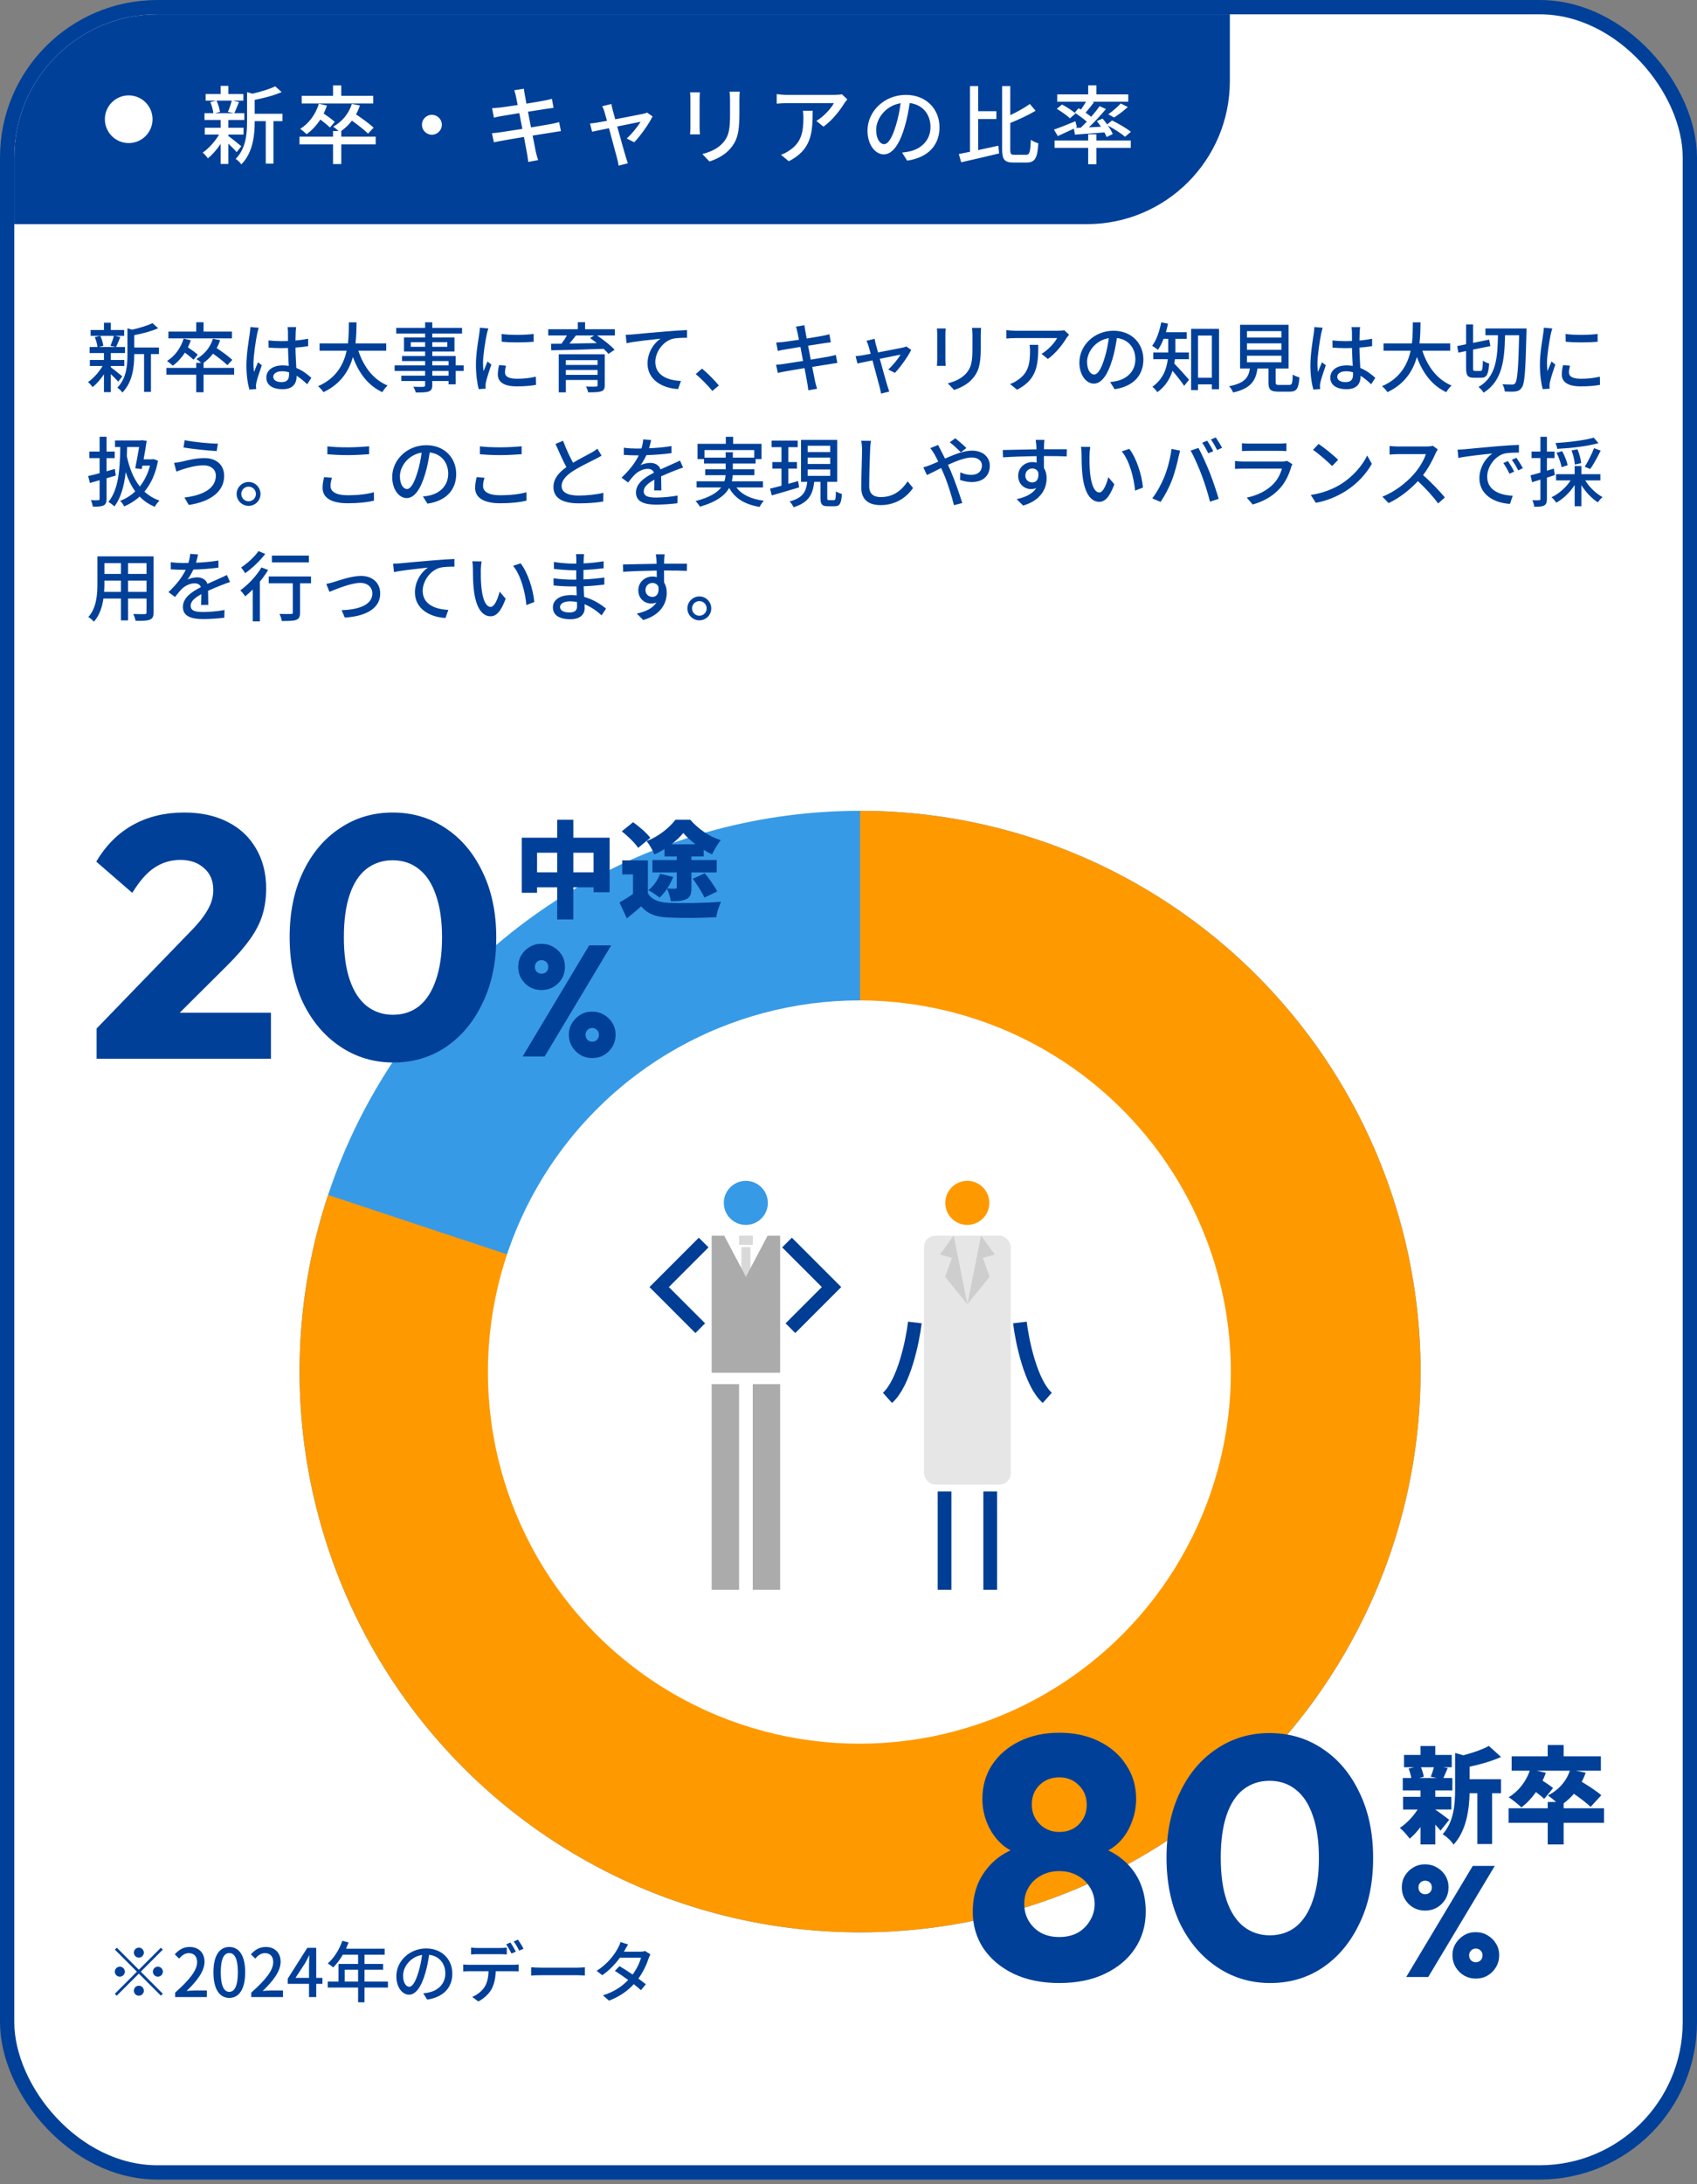 <svg fill="none" height="458" viewBox="0 0 356 458" width="356" xmlns="http://www.w3.org/2000/svg"><rect x="0" y="0" width="356" height="458" fill="#808080" stroke="none"/><rect fill="#fff" height="454.026" rx="31.5" width="353" x="1.5" y="1.502"/><rect height="454.026" rx="31.5" stroke="#014099" stroke-width="3" width="353" x="1.5" y="1.502"/><path d="m23.888 70.426h-2.848c.32.672.576 1.52.64 2.096l-.928.24h3.52l-1.104-.24c.256-.592.56-1.456.72-2.096zm1.776 8.496-.864 1.104c-.32-.384-.96-1.024-1.552-1.584v3.792h-1.44v-3.744c-.72 1.072-1.568 2.048-2.384 2.688-.224-.336-.656-.816-.96-1.072 1.088-.72 2.288-2.048 3.056-3.36h-2.672v-1.264h2.96v-1.456h-3.008v-1.264h1.648c-.048-.576-.288-1.424-.56-2.064l1.088-.272h-1.968v-1.232h2.8v-1.52h1.44v1.52h2.8v1.232h-1.936l1.12.256c-.304.752-.608 1.536-.88 2.08h1.872v1.264h-2.976v1.456h2.832v1.264h-2.832v.272c.576.4 2.048 1.6 2.416 1.904zm7.68-6.048v1.376h-1.68v7.92h-1.44v-7.92h-2.064v.144c0 2.368-.288 5.696-2.496 7.92-.176-.32-.72-.832-1.056-1.024 1.936-1.968 2.128-4.704 2.128-6.912v-5.536l.992.288c1.568-.368 3.264-.864 4.256-1.376l1.2 1.072c-1.376.624-3.296 1.12-5.024 1.456v2.592zm15.312-3.344v1.424h-13.328v-1.424h5.84v-1.952h1.536v1.952zm-7.168 4.848-.896 1.056c-.4-.4-1.12-.992-1.792-1.488-.72 1.104-1.6 2.048-2.56 2.736-.24-.256-.864-.768-1.2-.992 1.632-1.008 2.88-2.704 3.488-4.688l1.504.336c-.176.512-.368 1.008-.608 1.488.736.496 1.6 1.12 2.064 1.552zm7.632 2.768v1.424h-6.416v3.68h-1.536v-3.68h-6.256v-1.424h6.256v-1.056h1.024c-.288-.288-.72-.64-.992-.816 1.648-.912 2.896-2.4 3.472-4.24l1.504.288c-.192.592-.432 1.152-.72 1.664 1.152.768 2.56 1.792 3.28 2.48l-1.04 1.104c-.64-.64-1.888-1.616-3.008-2.416-.576.768-1.264 1.408-2 1.936h.016v1.056zm8.208 1.856c0 .752.736 1.12 1.76 1.12 1.184 0 1.552-.608 1.552-1.616 0-.128 0-.272 0-.432-.48-.144-.976-.224-1.488-.224-1.072 0-1.824.464-1.824 1.152zm4.8-10.416c-.048.32-.08.672-.096.992-.016.4-.032 1.088-.048 1.824.944-.08 1.84-.208 2.656-.368v1.552c-.832.128-1.728.24-2.656.304.016 1.6.128 3.04.176 4.272 1.328.528 2.352 1.344 3.152 2.064l-.864 1.344c-.752-.704-1.488-1.312-2.224-1.776v.08c0 1.472-.704 2.736-2.928 2.736-2.16 0-3.424-.896-3.424-2.432 0-1.472 1.264-2.56 3.408-2.56.448 0 .88.032 1.296.096-.064-1.12-.128-2.496-.16-3.744-.448.016-.896.032-1.344.032-.928 0-1.808-.048-2.736-.112l-.016-1.504c.912.096 1.808.144 2.768.144.448 0 .88-.016 1.328-.032v-1.888c0-.272-.048-.72-.096-1.024zm-7.856.144c-.096.288-.256.944-.32 1.232-.272 1.296-.784 4.624-.784 6.336 0 .576.032 1.12.128 1.712.224-.656.576-1.456.832-2.048l.8.624c-.432 1.216-.976 2.848-1.152 3.664-.048.224-.08.544-.08.736.016.16.032.4.048.592l-1.424.112c-.336-1.136-.624-2.912-.624-5.088 0-2.368.512-5.424.704-6.704.048-.4.112-.912.128-1.328zm26.752 4.816h-5.84c1.088 3.328 3.104 6.032 6.128 7.296-.368.32-.864.944-1.104 1.392-2.992-1.392-4.928-3.984-6.176-7.376-.816 2.896-2.544 5.664-6.176 7.376-.24-.4-.72-.928-1.136-1.248 3.808-1.664 5.36-4.544 6-7.44h-5.68v-1.536h5.952c.192-1.6.176-3.136.192-4.416h1.616c-.016 1.296-.032 2.832-.224 4.416h6.448zm13.072 5.232v-.992h-3.408v.992zm-3.408-3.072v.912h3.408v-.912zm-4.512-2.992h3.008v-.96h-3.008zm7.664-.96h-3.152v.96h3.152zm3.424 4.864v1.168h-1.664v2.8h-1.504v-.688h-3.408v.832c0 .816-.208 1.152-.752 1.36-.544.192-1.376.208-2.72.208-.08-.336-.304-.88-.512-1.2.88.032 1.84.032 2.096.016.288-.016.384-.096.384-.368v-.848h-4.992v-1.12h4.992v-.992h-6.4v-1.168h6.4v-.912h-4.848v-1.056h4.848v-.944h-4.432v-2.944h4.432v-.816h-6.064v-1.2h6.064v-1.168h1.504v1.168h6.24v1.2h-6.24v.816h4.656v2.944h-4.656v.944h4.912v1.968zm7.968-6.592c1.84.288 5.056.224 6.72 0v1.632c-1.824.176-4.848.192-6.704 0zm.912 6.656c-.144.56-.208.992-.208 1.424 0 .72.56 1.312 2.496 1.312 1.44 0 2.64-.128 3.984-.432l.032 1.712c-1.008.192-2.336.32-4.048.32-2.72 0-3.968-.944-3.968-2.496 0-.576.08-1.184.272-1.968zm-3.696-7.808c-.112.288-.272.928-.336 1.216-.272 1.312-.784 4.32-.784 6.032 0 .56.032 1.12.096 1.712.272-.656.592-1.44.848-2.032l.8.64c-.416 1.216-.976 2.928-1.136 3.728-.048.224-.096.56-.08.736 0 .16.016.4.032.592l-1.456.096c-.32-1.12-.592-3.008-.592-5.168 0-2.384.512-5.104.688-6.384.064-.4.128-.896.144-1.328zm16.256 9.728h6.656v-1.024h-6.656zm6.656-3.088h-6.656v1.008h6.656zm1.504-1.232v6.496c0 .736-.192 1.104-.752 1.28-.576.192-1.44.208-2.72.208-.08-.368-.272-.88-.464-1.216.864.048 1.824.032 2.064.016.288 0 .368-.08.368-.304v-1.088h-6.656v2.592h-1.488v-7.984zm-2.224-3.936h-3.824c-.432.576-.912 1.168-1.36 1.696 1.776-.016 3.76-.064 5.744-.096-.48-.384-.96-.736-1.408-1.056zm4.352-1.312v1.312h-3.728c1.312.896 2.864 2.096 3.664 2.992l-1.28.864c-.256-.304-.608-.672-1.024-1.056-3.984.16-8.192.272-10.976.304l-.048-1.36c.656 0 1.392-.016 2.192-.016.4-.544.816-1.168 1.136-1.728h-3.92v-1.312h6.208v-1.472h1.52v1.472zm2.272 1.168c.624-.016 1.184-.048 1.488-.08 1.168-.112 4.016-.384 6.96-.624 1.712-.144 3.312-.24 4.416-.288v1.616c-.88 0-2.272.016-3.104.24-2.128.64-3.552 2.912-3.552 4.816 0 2.912 2.72 3.888 5.376 4l-.592 1.696c-3.136-.144-6.416-1.824-6.416-5.36 0-2.4 1.424-4.352 2.72-5.2-1.616.176-5.344.56-7.12.944zm18.179 11.776c-1.008-1.232-2.368-2.592-3.488-3.536l1.312-1.152c1.136.928 2.624 2.432 3.536 3.536zm17.84-12.336c-.096-.432-.192-.8-.32-1.152l1.792-.288c.048.304.096.8.176 1.152.032.192.144.8.304 1.632 1.456-.24 2.816-.464 3.44-.592.496-.096.992-.208 1.312-.304l.304 1.68c-.288.032-.832.112-1.28.176-.704.112-2.048.32-3.488.544.176.912.368 1.936.56 2.928 1.552-.256 2.976-.496 3.744-.64.608-.128 1.136-.24 1.504-.352l.336 1.68c-.368.032-.944.144-1.552.24-.832.128-2.24.352-3.728.592.288 1.44.512 2.64.608 3.072.112.464.256 1.024.416 1.504l-1.84.336c-.08-.576-.128-1.088-.224-1.568-.064-.4-.304-1.6-.576-3.088-1.744.288-3.36.56-4.112.704-.656.112-1.136.208-1.488.304l-.368-1.712c.4-.016 1.072-.096 1.52-.16.784-.112 2.416-.368 4.144-.64-.192-.992-.384-2.016-.56-2.944-1.472.24-2.8.464-3.36.56-.48.08-.864.16-1.376.288l-.336-1.76c.448-.032.896-.064 1.392-.112.592-.064 1.92-.256 3.376-.48-.16-.8-.272-1.376-.32-1.6zm16.192 1.408c.048.32.144.704.24 1.104.096.368.272.992.48 1.744 2.16-.416 4.672-.896 5.248-1.024.24-.048.512-.144.688-.224l1.024.72c-.672 1.376-2.304 3.68-3.424 4.816l-1.392-.704c.912-.816 2.08-2.24 2.576-3.12-.384.08-2.336.464-4.352.88.624 2.256 1.36 4.928 1.6 5.68.096.288.272.88.384 1.184l-1.728.432c-.048-.384-.128-.848-.256-1.264-.224-.784-.944-3.472-1.536-5.712-1.44.288-2.704.56-3.152.656l-.384-1.536c.464-.032.88-.096 1.392-.176.224-.032.896-.16 1.776-.32-.208-.752-.384-1.36-.48-1.696-.112-.4-.256-.752-.416-1.024zm22.336-2.304c-.032.416-.064.896-.064 1.472v2.848c0 3.664-.576 5.024-1.76 6.368-1.04 1.216-2.656 1.952-3.824 2.336l-1.328-1.392c1.52-.384 2.848-.992 3.84-2.08 1.12-1.28 1.328-2.528 1.328-5.328v-2.752c0-.576-.048-1.056-.096-1.472zm-7.424.128c-.032.336-.064.736-.064 1.184v5.36c0 .416.032.976.064 1.296h-1.84c.016-.272.064-.832.064-1.296v-5.36c0-.288-.016-.848-.064-1.184zm25.888 1.312c-.144.176-.4.48-.528.672-.688 1.168-2.208 3.2-3.92 4.416l-1.328-1.072c1.408-.816 2.8-2.4 3.264-3.312h-8.768c-.64 0-1.2.048-1.888.096v-1.776c.592.08 1.248.144 1.888.144h8.944c.352 0 1.072-.048 1.328-.112zm-6.464 2.128c0 4.176-.24 7.248-4.448 9.408l-1.472-1.2c.464-.16 1.024-.416 1.536-.784 2.288-1.472 2.656-3.488 2.656-6.144 0-.432-.016-.816-.096-1.28zm22.048 3.072c0 3.36-2.144 5.664-6.032 6.224l-.944-1.504c.544-.048 1.024-.128 1.424-.224 2.048-.464 3.872-1.968 3.872-4.544 0-2.32-1.408-4.16-3.872-4.464-.224 1.44-.496 2.992-.96 4.496-.96 3.264-2.288 5.072-3.872 5.072s-3.04-1.76-3.04-4.432c0-3.584 3.136-6.656 7.152-6.656 3.84 0 6.272 2.688 6.272 6.032zm-11.808.464c0 1.84.784 2.688 1.472 2.688.72 0 1.472-1.04 2.208-3.504.4-1.264.688-2.72.88-4.128-2.88.464-4.56 2.96-4.56 4.944zm21.36-.528h-2.928c-.048.304-.08.608-.144.912.8.784 2.64 2.864 3.104 3.392l-1.024 1.28c-.528-.8-1.6-2.176-2.448-3.152-.528 1.648-1.472 3.248-3.168 4.48-.208-.32-.752-.912-1.056-1.136 2.256-1.6 2.992-3.776 3.232-5.776h-3.04v-1.408h3.136v-.48-2.384h-.976c-.336.88-.752 1.68-1.184 2.32-.272-.256-.864-.656-1.216-.864.912-1.168 1.536-3.04 1.904-4.912l1.424.272c-.128.608-.272 1.216-.432 1.792h4.368v1.392h-2.384v2.4.464h2.832zm1.904 3.888h2.912v-8.848h-2.912zm-1.44-10.256h5.856v12.672h-1.504v-1.024h-2.912v1.2h-1.44zm11.712 5.632v1.376h7.232v-1.376zm0-2.592v1.36h7.232v-1.36zm0-2.56v1.344h7.232v-1.344zm6.784 11.28h2.048c.624 0 .72-.256.784-2.192.32.272.976.496 1.392.608-.176 2.4-.592 2.992-2.032 2.992h-2.368c-1.68 0-2.096-.448-2.096-1.952v-2.896h-2.304c-.368 2.544-1.36 4.176-5.104 5.024-.144-.384-.544-1.008-.848-1.312 3.28-.64 4.064-1.808 4.368-3.712h-2.064v-9.168h10.176v9.168h-2.704v2.896c0 .48.112.544.752.544zm12.16-1.712c0 .752.736 1.12 1.76 1.12 1.184 0 1.552-.608 1.552-1.616 0-.128 0-.272 0-.432-.48-.144-.976-.224-1.488-.224-1.072 0-1.824.464-1.824 1.152zm4.8-10.416c-.048.32-.08.672-.096.992-.016.4-.032 1.088-.048 1.824.944-.08 1.84-.208 2.656-.368v1.552c-.832.128-1.728.24-2.656.304.016 1.6.128 3.04.176 4.272 1.328.528 2.352 1.344 3.152 2.064l-.864 1.344c-.752-.704-1.488-1.312-2.224-1.776v.08c0 1.472-.704 2.736-2.928 2.736-2.16 0-3.424-.896-3.424-2.432 0-1.472 1.264-2.56 3.408-2.56.448 0 .88.032 1.296.096-.064-1.12-.128-2.496-.16-3.744-.448.016-.896.032-1.344.032-.928 0-1.808-.048-2.736-.112l-.016-1.504c.912.096 1.808.144 2.768.144.448 0 .88-.016 1.328-.032v-1.888c0-.272-.048-.72-.096-1.024zm-7.856.144c-.096.288-.256.944-.32 1.232-.272 1.296-.784 4.624-.784 6.336 0 .576.032 1.12.128 1.712.224-.656.576-1.456.832-2.048l.8.624c-.432 1.216-.976 2.848-1.152 3.664-.048.224-.08.544-.08.736.016.16.032.4.048.592l-1.424.112c-.336-1.136-.624-2.912-.624-5.088 0-2.368.512-5.424.704-6.704.048-.4.112-.912.128-1.328zm26.752 4.816h-5.84c1.088 3.328 3.104 6.032 6.128 7.296-.368.32-.864.944-1.104 1.392-2.992-1.392-4.928-3.984-6.176-7.376-.816 2.896-2.544 5.664-6.176 7.376-.24-.4-.72-.928-1.136-1.248 3.808-1.664 5.36-4.544 6-7.44h-5.68v-1.536h5.952c.192-1.6.176-3.136.192-4.416h1.616c-.016 1.296-.032 2.832-.224 4.416h6.448zm5.232 4.24h1.136c.368 0 .432-.384.496-2.176.304.256.912.528 1.312.624-.16 2.256-.512 2.976-1.664 2.976h-1.536c-1.312 0-1.648-.464-1.648-2.112v-3.488l-1.616.336-.24-1.376 1.856-.384v-4.16h1.472v3.872l3.376-.688.256 1.36-3.632.736v3.792c0 .608.048.688.432.688zm2.16-8.912h8.624s0 .592-.016.8c-.192 8.032-.368 10.768-.976 11.584-.368.56-.752.736-1.312.816-.544.08-1.424.064-2.272.016-.016-.432-.208-1.088-.48-1.52.896.064 1.68.064 2.048.064.288 0 .448-.064.624-.272.464-.576.672-3.184.832-10.064h-2.96c-.112 5.008-.48 9.552-4.496 12.032-.224-.384-.704-.912-1.072-1.184 3.776-2.144 4-6.288 4.08-10.848h-2.624zm16.816 1.152c1.84.288 5.056.224 6.72 0v1.632c-1.824.176-4.848.192-6.704 0zm.912 6.656c-.144.56-.208.992-.208 1.424 0 .72.56 1.312 2.496 1.312 1.44 0 2.64-.128 3.984-.432l.032 1.712c-1.008.192-2.336.32-4.048.32-2.72 0-3.968-.944-3.968-2.496 0-.576.08-1.184.272-1.968zm-3.696-7.808c-.112.288-.272.928-.336 1.216-.272 1.312-.784 4.32-.784 6.032 0 .56.032 1.12.096 1.712.272-.656.592-1.44.848-2.032l.8.64c-.416 1.216-.976 2.928-1.136 3.728-.048.224-.096.56-.08.736 0 .16.016.4.032.592l-1.456.096c-.32-1.12-.592-3.008-.592-5.168 0-2.384.512-5.104.688-6.384.064-.4.128-.896.144-1.328zm-301.363 30.848-1.936.56v4.304c0 .768-.16 1.168-.64 1.408-.448.208-1.152.256-2.24.24-.048-.368-.224-.976-.416-1.36.672.032 1.328.032 1.536.016.208 0 .304-.064.304-.304v-3.888l-2.032.576-.368-1.456c.672-.144 1.504-.352 2.4-.592v-3.168h-2.16v-1.376h2.16v-3.104h1.456v3.104h1.712v1.376h-1.712v2.768c.576-.16 1.168-.32 1.744-.496zm4.896-5.984h-2.512c-.016.656-.032 1.296-.064 1.92.528 2.48 1.392 4.672 2.72 6.352.944-1.184 1.68-2.64 2.144-4.368h-1.6l-.144.72-1.36-.16c.272-1.36.592-3.12.816-4.464zm3.024 2.528.944.336c-.512 2.752-1.504 4.864-2.848 6.48.88.816 1.92 1.456 3.152 1.888-.32.288-.784.896-.992 1.296-1.248-.512-2.288-1.232-3.168-2.144-.96.88-2.048 1.552-3.232 2.064-.192-.368-.56-.912-.864-1.168 1.168-.432 2.24-1.104 3.168-1.984-.832-1.136-1.488-2.496-2-4.032-.336 2.944-.992 5.344-2.352 7.184-.24-.224-.928-.752-1.28-.944 2.048-2.48 2.432-6.496 2.496-11.504h-1.104v-1.376h5.392l.224-.064 1.024.144c-.16 1.12-.384 2.528-.64 3.872h1.808zm13.072 3.456c0-1.232-.976-2.144-2.56-2.144-1.824 0-3.392.544-4.288.8-.48.144-1.008.352-1.424.512l-.496-1.824c.48-.048 1.088-.144 1.584-.256 1.152-.272 2.96-.752 4.816-.752 2.384 0 4.112 1.344 4.112 3.728 0 3.44-3.136 5.472-7.424 6.096l-.912-1.552c3.92-.48 6.592-1.904 6.592-4.608zm-6.544-7.424c1.808.4 5.36.72 6.976.736l-.256 1.552c-1.808-.112-5.136-.432-6.96-.752zm13.415 8.768c1.392 0 2.496 1.136 2.496 2.512s-1.104 2.496-2.496 2.496c-1.376 0-2.512-1.12-2.512-2.496s1.136-2.512 2.512-2.512zm0 4.048c.848 0 1.536-.688 1.536-1.536s-.688-1.536-1.536-1.536-1.536.688-1.536 1.536.688 1.536 1.536 1.536zm16.528-11.52c1.168.144 2.656.208 4.288.208 1.552 0 3.28-.112 4.464-.224v1.664c-1.104.08-2.96.192-4.448.192-1.632 0-3.024-.08-4.304-.176zm.96 6.592c-.192.608-.304 1.168-.304 1.728 0 1.136 1.12 1.936 3.568 1.936 2.192 0 4.24-.24 5.536-.64l.016 1.76c-1.248.336-3.232.56-5.488.56-3.44 0-5.296-1.136-5.296-3.232 0-.864.176-1.632.32-2.256zm26.064-.8c0 3.36-2.144 5.664-6.032 6.224l-.944-1.504c.544-.048 1.024-.128 1.424-.224 2.048-.464 3.872-1.968 3.872-4.544 0-2.32-1.408-4.16-3.872-4.464-.224 1.44-.496 2.992-.96 4.496-.96 3.264-2.288 5.072-3.872 5.072s-3.04-1.76-3.04-4.432c0-3.584 3.136-6.656 7.152-6.656 3.84 0 6.272 2.688 6.272 6.032zm-11.808.464c0 1.84.784 2.688 1.472 2.688.72 0 1.472-1.04 2.208-3.504.4-1.264.688-2.72.88-4.128-2.88.464-4.56 2.96-4.56 4.944zm16.784-6.256c1.168.144 2.656.208 4.288.208 1.552 0 3.28-.112 4.464-.224v1.664c-1.104.08-2.96.192-4.448.192-1.632 0-3.024-.08-4.304-.176zm.96 6.592c-.192.608-.304 1.168-.304 1.728 0 1.136 1.12 1.936 3.568 1.936 2.192 0 4.24-.24 5.536-.64l.016 1.76c-1.248.336-3.232.56-5.488.56-3.44 0-5.296-1.136-5.296-3.232 0-.864.176-1.632.32-2.256zm16.48-7.76c.64 1.728 1.424 3.36 2.096 4.608 1.408-.848 2.992-1.632 3.824-2.096.528-.304.912-.544 1.28-.848l.88 1.456c-.416.256-.864.496-1.376.752-1.056.544-3.184 1.536-4.704 2.528-1.408.928-2.304 1.936-2.304 3.104 0 1.248 1.2 1.984 3.584 1.984 1.712 0 3.856-.24 5.168-.576l-.016 1.824c-1.264.224-3.056.384-5.088.384-3.088 0-5.36-.88-5.36-3.44 0-1.696 1.088-3.008 2.72-4.16-.736-1.344-1.536-3.152-2.288-4.864zm18.48-.16c-.096.448-.224 1.04-.432 1.728 1.568-.064 3.248-.208 4.704-.464v1.488c-1.568.224-3.536.368-5.264.416-.352.752-.784 1.504-1.232 2.112.528-.304 1.424-.48 2.048-.48 1.008 0 1.84.464 2.144 1.36.992-.464 1.808-.8 2.56-1.152.544-.24 1.008-.448 1.52-.704l.656 1.472c-.464.144-1.152.4-1.632.592-.816.32-1.856.736-2.976 1.248.016.912.032 2.192.048 2.96h-1.52c.032-.56.048-1.472.064-2.256-1.376.752-2.24 1.488-2.24 2.432 0 1.088 1.04 1.312 2.656 1.312 1.296 0 3.04-.16 4.448-.416l-.048 1.616c-1.152.144-3.008.288-4.448.288-2.384 0-4.24-.56-4.24-2.544 0-1.968 1.92-3.216 3.776-4.16-.208-.56-.72-.8-1.312-.8-.976 0-1.984.512-2.656 1.152-.464.448-.928 1.04-1.456 1.712l-1.376-1.024c1.872-1.76 2.96-3.312 3.616-4.672-.16 0-.32 0-.464 0-.672 0-1.776-.032-2.672-.096v-1.504c.848.128 1.984.176 2.752.176.304 0 .624 0 .944-.016.208-.656.336-1.328.368-1.904zm11.184 3.696h4.448v-1.136h1.504v1.136h4.496v-1.584h-10.448zm12.272 6.256h-5.552c1.12 1.52 3.056 2.432 5.744 2.784-.32.288-.688.896-.896 1.296-3.12-.528-5.152-1.776-6.384-3.984-.864 1.536-2.624 2.928-6.144 3.936-.16-.304-.592-.88-.912-1.184 2.944-.752 4.528-1.76 5.376-2.848h-5.152v-1.296h5.84c.128-.432.208-.848.24-1.28h-4.272v-1.232h4.288v-1.216h-4.544v-.928h-1.36v-3.2h5.936v-1.472h1.536v1.472h5.952v3.2h-1.232v.928h-4.784v1.216h4.528v1.232h-4.544c-.032.432-.096.864-.192 1.28h6.528zm7.376-1.344.208 1.328c-2 .608-4.128 1.216-5.728 1.68l-.368-1.424c.672-.144 1.504-.368 2.4-.608v-3.584h-1.92v-1.376h1.92v-3.12h-2.08v-1.376h5.488v1.376h-1.968v3.12h1.808v1.376h-1.808v3.184zm2-2.432v1.344h4.736v-1.344zm0-2.496v1.344h4.736v-1.344zm0-2.48v1.328h4.736v-1.328zm4.512 11.408h.976c.336 0 .4-.24.448-1.856.288.24.88.464 1.248.56-.128 2.048-.48 2.576-1.52 2.576h-1.392c-1.28 0-1.584-.416-1.584-1.744v-3.376h-1.312c-.288 2.56-1.088 4.336-4.336 5.328-.144-.352-.528-.944-.832-1.216 2.864-.752 3.472-2.112 3.712-4.112h-1.312v-8.8h7.6v8.8h-2.096v3.36c0 .432.064.48.4.48zm8.768-12.432c-.096.592-.16 1.264-.176 1.84-.08 1.776-.192 5.472-.192 7.68 0 1.696 1.04 2.272 2.432 2.272 2.8 0 4.48-1.584 5.632-3.296l1.136 1.392c-1.056 1.52-3.216 3.584-6.8 3.584-2.432 0-4.064-1.04-4.064-3.696 0-2.272.16-6.4.16-7.936 0-.672-.064-1.328-.176-1.856zm18.852 2.4c-.592-.608-1.648-1.616-2.32-2.112l1.168-.832c.544.432 1.744 1.456 2.32 2.048zm-4.768-1.536c.128.272.432.864.592 1.152.272.512.56 1.088.864 1.696 1.92-.848 3.984-1.664 5.648-1.664 2.32 0 3.744 1.376 3.744 3.168 0 2.016-1.344 3.424-3.808 3.424-.896 0-1.824-.224-2.432-.448l.048-1.6c.656.304 1.456.544 2.24.544 1.52 0 2.304-.832 2.304-1.984 0-.896-.736-1.664-2.144-1.664-1.328 0-3.2.72-4.992 1.536.192.4.368.8.544 1.184.816 1.888 1.92 5.04 2.464 6.832l-1.744.448c-.496-1.952-1.28-4.576-2.16-6.592-.176-.4-.352-.8-.528-1.2-1.2.592-2.272 1.152-2.976 1.472l-.768-1.616c.544-.144 1.168-.352 1.44-.48.528-.208 1.088-.448 1.696-.72-.288-.592-.56-1.136-.816-1.584-.208-.352-.576-.896-.848-1.248zm22.32-1.072c-.048.208-.096.944-.096 1.168-.016.192-.016.48-.016.8h4.8l-.032 1.504c-.944-.048-2.464-.08-4.784-.08.016.864.016 1.792.016 2.512.368.576.56 1.312.56 2.128 0 2.128-1.136 4.64-4.928 5.744l-1.36-1.344c1.888-.416 3.36-1.12 4.128-2.352-.32.16-.704.24-1.12.24-1.296 0-2.688-.96-2.688-2.784 0-1.68 1.36-2.88 2.976-2.88.32 0 .624.032.896.112 0-.416-.016-.896-.016-1.36-2.432.032-5.056.128-7.04.256l-.048-1.536c1.808-.032 4.784-.112 7.072-.144-.016-.352-.016-.624-.032-.816-.048-.512-.096-1.008-.128-1.168zm-4.016 7.504c0 .88.688 1.424 1.456 1.424.832 0 1.456-.656 1.248-2.16-.256-.528-.72-.768-1.248-.768-.736 0-1.456.544-1.456 1.504zm13.616-6.016c-.08.464-.16 1.296-.16 1.728-.016 1.008 0 2.352.112 3.6.24 2.512.896 4.208 1.968 4.208.8 0 1.504-1.744 1.872-3.2l1.264 1.488c-1.008 2.736-2 3.68-3.168 3.68-1.616 0-3.104-1.536-3.536-5.744-.16-1.408-.176-3.328-.176-4.288 0-.4-.032-1.072-.128-1.504zm8.192.4c1.472 1.856 2.656 5.52 2.864 8.112l-1.648.64c-.272-2.752-1.184-6.304-2.8-8.224zm16.336-1.712c.4.576.976 1.568 1.28 2.192l-1.04.448c-.32-.64-.848-1.6-1.28-2.208zm1.808-.688c.416.608 1.024 1.6 1.328 2.176l-1.04.464c-.352-.688-.864-1.6-1.312-2.208zm-10.848 8.4c.704-1.712 1.344-4.08 1.552-6l1.808.368c-.112.4-.256 1.008-.336 1.36-.208 1.056-.784 3.344-1.408 4.928-.576 1.488-1.488 3.216-2.352 4.464l-1.744-.736c1.008-1.312 1.92-3.024 2.48-4.384zm7.888-.496c-.624-1.664-1.632-3.952-2.32-5.152l1.648-.544c.656 1.2 1.712 3.52 2.352 5.136.608 1.536 1.456 4.032 1.888 5.536l-1.824.592c-.432-1.744-1.104-3.856-1.744-5.568zm8.448-6.688c.416.048 1.008.08 1.536.08h6.224c.512 0 1.168-.032 1.568-.08v1.648c-.4-.032-1.04-.048-1.584-.048h-6.208c-.512 0-1.088.016-1.536.048zm10.592 4.4c-.096.176-.224.416-.256.56-.448 1.552-1.168 3.168-2.352 4.48-1.648 1.824-3.68 2.832-5.728 3.408l-1.248-1.44c2.336-.48 4.288-1.52 5.6-2.88.912-.944 1.488-2.144 1.776-3.2h-8.144c-.384 0-1.088.016-1.696.064v-1.664c.624.064 1.232.112 1.696.112h8.192c.432 0 .816-.064 1.024-.144zm5.488-4.256c1.12.752 3.2 2.416 4.096 3.344l-1.264 1.296c-.832-.848-2.816-2.592-4-3.392zm-1.648 10.704c2.672-.4 4.752-1.296 6.288-2.24 2.576-1.584 4.576-3.984 5.552-6.032l.976 1.744c-1.152 2.08-3.12 4.256-5.616 5.792-1.616.992-3.648 1.936-6.128 2.384zm26.647-9.552c-.112.16-.352.56-.464.832-.56 1.312-1.504 3.12-2.624 4.56 1.648 1.408 3.584 3.472 4.576 4.688l-1.408 1.248c-1.056-1.44-2.656-3.2-4.24-4.672-1.712 1.824-3.872 3.536-6.16 4.608l-1.296-1.36c2.592-.992 4.992-2.912 6.576-4.688 1.088-1.216 2.16-2.976 2.544-4.224h-5.872c-.624 0-1.488.08-1.744.096v-1.808c.32.048 1.248.112 1.744.112h5.936c.592 0 1.12-.064 1.392-.16zm4.16.048c.608-.016 1.168-.048 1.488-.08 1.168-.112 4.016-.384 6.96-.64 1.712-.144 3.312-.24 4.416-.272v1.616c-.896 0-2.288.016-3.12.224-2.128.64-3.536 2.928-3.536 4.816 0 2.912 2.72 3.888 5.36 4l-.576 1.712c-3.136-.16-6.416-1.84-6.416-5.36 0-2.416 1.424-4.352 2.72-5.2-1.616.16-5.344.544-7.136.928zm10.56 2.4c.384.56.976 1.536 1.312 2.208l-.992.448c-.384-.816-.8-1.552-1.28-2.24zm1.776-.688c.384.544 1.008 1.504 1.36 2.176l-.976.464c-.416-.816-.832-1.52-1.344-2.208zm16.224-4.224.992 1.152c-2.304.656-5.744 1.04-8.64 1.2-.048-.352-.224-.88-.384-1.216 2.816-.176 6.128-.576 8.032-1.136zm-.736 6.576-1.152-.48c.656-1.024 1.488-2.688 1.952-3.888l1.392.512c-.656 1.344-1.504 2.88-2.192 3.856zm-1.904-1.232-1.328.288c-.032-.752-.32-2-.688-2.96l1.248-.224c.384.928.72 2.128.768 2.896zm-2.832.448-1.28.4c-.128-.8-.56-2.08-1.056-3.024l1.184-.336c.512.928 1.008 2.16 1.152 2.96zm-2.896.704.192 1.36c-.544.176-1.104.352-1.648.528v4.464c0 .736-.144 1.136-.576 1.376-.432.224-1.056.272-2.08.272-.032-.352-.208-.992-.4-1.376.64.016 1.232.016 1.408 0 .208 0 .288-.048.288-.272v-4.048c-.624.192-1.216.368-1.744.544l-.336-1.44c.576-.144 1.296-.352 2.08-.576v-3.04h-1.856v-1.376h1.856v-3.088h1.36v3.088h1.6v1.376h-1.6v2.64zm9.76 2.464h-3.184c.864 1.424 2.272 2.768 3.632 3.504-.304.256-.752.768-.976 1.104-1.248-.784-2.528-2.128-3.456-3.6v4.416h-1.408v-4.448c-1.008 1.552-2.416 2.912-3.856 3.696-.24-.352-.672-.88-1.008-1.136 1.552-.72 3.088-2.08 4.016-3.536h-3.056v-1.296h3.904v-1.712h1.408v1.712h3.984zm-308.866 23.376h3.872v-2.368h-3.872zm-5.024 0h3.536v-2.368h-3.472v.64c0 .544-.016 1.136-.064 1.728zm3.536-6.016h-3.472v2.256h3.472zm5.36 2.256v-2.256h-3.872v2.256zm1.488-3.68v11.728c0 .864-.208 1.312-.784 1.536-.592.24-1.52.272-2.992.256-.064-.4-.304-1.056-.496-1.44 1.024.048 2.08.032 2.384.032.288 0 .4-.096.4-.4v-2.864h-3.872v4.576h-1.488v-4.576h-3.68c-.256 1.76-.832 3.552-2 4.848-.224-.288-.832-.8-1.168-.976 1.744-1.936 1.904-4.768 1.904-7.024v-5.696zm9.328-.4c-.096.448-.224 1.04-.432 1.728 1.568-.064 3.248-.208 4.704-.464v1.488c-1.568.224-3.536.368-5.264.416-.352.752-.784 1.504-1.232 2.112.528-.304 1.424-.48 2.048-.48 1.008 0 1.84.464 2.144 1.36.992-.464 1.808-.8 2.56-1.152.544-.24 1.008-.448 1.52-.704l.656 1.472c-.464.144-1.152.4-1.632.592-.816.32-1.856.736-2.976 1.248.016.912.032 2.192.048 2.96h-1.52c.032-.56.048-1.472.064-2.256-1.376.752-2.24 1.488-2.24 2.432 0 1.088 1.04 1.312 2.656 1.312 1.296 0 3.04-.16 4.448-.416l-.048 1.616c-1.152.144-3.008.288-4.448.288-2.384 0-4.24-.56-4.24-2.544 0-1.968 1.92-3.216 3.776-4.16-.208-.56-.72-.8-1.312-.8-.976 0-1.984.512-2.656 1.152-.464.448-.928 1.04-1.456 1.712l-1.376-1.024c1.872-1.76 2.96-3.312 3.616-4.672-.16 0-.32 0-.464 0-.672 0-1.776-.032-2.672-.096v-1.504c.848.128 1.984.176 2.752.176.304 0 .624 0 .944-.016.208-.656.336-1.328.368-1.904zm23.248.24v1.424h-7.76v-1.424zm-10.576-.944 1.424.592c-1.088 1.424-2.752 3.008-4.224 4.048-.176-.336-.576-.912-.848-1.2 1.328-.864 2.864-2.288 3.648-3.44zm.624 3.424 1.408.528c-.496.816-1.088 1.648-1.744 2.448v8.336h-1.488v-6.688c-.528.528-1.072 1.024-1.584 1.44-.192-.32-.72-.976-1.024-1.264 1.632-1.168 3.36-2.992 4.432-4.8zm10.4 1.888v1.424h-2.304v6.16c0 .848-.192 1.28-.8 1.52-.592.224-1.536.24-3.024.24-.064-.432-.272-1.056-.48-1.488 1.024.032 2.096.032 2.384.016.304 0 .4-.08.4-.304v-6.144h-5.056v-1.424zm3.2 1.568c.464-.08 1.088-.256 1.584-.4 1.104-.352 3.776-1.28 5.68-1.28 2.384 0 4.048 1.408 4.048 3.696 0 3.008-2.784 4.752-7.424 5.04l-.672-1.552c3.552-.112 6.448-1.088 6.448-3.504 0-1.296-1.008-2.224-2.528-2.224-1.936 0-5.296 1.392-6.464 1.888zm14.019-4.24c.624-.016 1.184-.048 1.488-.08 1.168-.112 4.016-.384 6.96-.624 1.712-.144 3.312-.24 4.416-.288v1.616c-.88 0-2.272.016-3.104.24-2.128.64-3.552 2.912-3.552 4.816 0 2.912 2.72 3.888 5.376 4l-.592 1.696c-3.136-.144-6.416-1.824-6.416-5.36 0-2.4 1.424-4.352 2.72-5.2-1.616.176-5.344.56-7.12.944zm18.56-.48c-.08.464-.16 1.296-.16 1.728-.016 1.008 0 2.352.112 3.6.24 2.512.896 4.208 1.968 4.208.8 0 1.504-1.744 1.872-3.2l1.264 1.488c-1.008 2.736-2 3.68-3.168 3.68-1.616 0-3.104-1.536-3.536-5.744-.16-1.408-.176-3.328-.176-4.288 0-.4-.032-1.072-.128-1.504zm8.192.4c1.472 1.856 2.656 5.52 2.864 8.112l-1.648.64c-.272-2.752-1.184-6.304-2.8-8.224zm8.272 9.136c0 .688.608 1.168 1.984 1.168.896 0 1.584-.272 1.584-1.296 0-.224 0-.544-.016-.896-.464-.096-.96-.144-1.456-.144-1.36 0-2.096.528-2.096 1.168zm5.04-11.056c-.032.288-.064.64-.08 1.088-.016.192-.016.496-.032.848 1.376-.064 2.784-.208 4.208-.448v1.472c-1.184.144-2.672.288-4.224.352v1.984c1.584-.064 2.992-.208 4.384-.4l-.016 1.488c-1.472.176-2.8.288-4.336.352.032.736.08 1.504.112 2.224 2.08.576 3.664 1.696 4.592 2.448l-.928 1.424c-.912-.832-2.128-1.744-3.584-2.336.016.336.032.608.032.832 0 1.216-.88 2.32-2.976 2.32-2.4 0-3.696-.896-3.696-2.496 0-1.536 1.424-2.576 3.808-2.576.416 0 .8.032 1.184.064-.016-.624-.048-1.28-.064-1.872-.288 0-.576 0-.88 0-1.024 0-2.8-.08-3.904-.208l-.016-1.504c1.088.176 2.976.288 3.952.288h.816c0-.656 0-1.328 0-1.968-.208 0-.432 0-.656 0-1.056 0-2.976-.16-4.016-.288l-.016-1.456c1.072.192 2.992.352 4.016.352h.688c0-.368 0-.704 0-.976s-.016-.752-.08-1.008zm16.896.032c-.048.208-.096.944-.096 1.168-.016.192-.016.48-.016.8h4.8l-.032 1.504c-.944-.048-2.464-.08-4.784-.08.016.864.016 1.792.016 2.512.368.576.56 1.312.56 2.128 0 2.128-1.136 4.64-4.928 5.744l-1.36-1.344c1.888-.416 3.36-1.12 4.128-2.352-.32.16-.704.24-1.12.24-1.296 0-2.688-.96-2.688-2.784 0-1.68 1.36-2.88 2.976-2.88.32 0 .624.032.896.112 0-.416-.016-.896-.016-1.36-2.432.032-5.056.128-7.04.256l-.048-1.536c1.808-.032 4.784-.112 7.072-.144-.016-.352-.016-.624-.032-.816-.048-.512-.096-1.008-.128-1.168zm-4.016 7.504c0 .88.688 1.424 1.456 1.424.832 0 1.456-.656 1.248-2.16-.256-.528-.72-.768-1.248-.768-.736 0-1.456.544-1.456 1.504zm11.302 1.328c1.392 0 2.496 1.136 2.496 2.512s-1.104 2.496-2.496 2.496c-1.376 0-2.512-1.12-2.512-2.496s1.136-2.512 2.512-2.512zm0 4.048c.848 0 1.536-.688 1.536-1.536s-.688-1.536-1.536-1.536-1.536.688-1.536 1.536.688 1.536 1.536 1.536z" fill="#014099"/><path d="m29.129 410.497c-.574 0-1.05-.476-1.05-1.05s.476-1.05 1.05-1.05 1.05.476 1.05 1.05-.476 1.05-1.05 1.05zm0 2.534 4.62-4.62.406.406-4.62 4.62 4.62 4.62-.406.406-4.62-4.62-4.634 4.634-.406-.406 4.634-4.634-4.62-4.62.406-.406zm-2.94.406c0 .574-.476 1.05-1.05 1.05s-1.05-.476-1.05-1.05.476-1.05 1.05-1.05 1.05.476 1.05 1.05zm5.88 0c0-.574.476-1.05 1.05-1.05s1.05.476 1.05 1.05-.476 1.05-1.05 1.05-1.05-.476-1.05-1.05zm-2.94 2.94c.574 0 1.05.476 1.05 1.05s-.476 1.05-1.05 1.05-1.05-.476-1.05-1.05.476-1.05 1.05-1.05zm7.616 2.38v-.938c3.038-2.688 4.606-4.69 4.606-6.384 0-1.12-.588-1.89-1.75-1.89-.812 0-1.484.518-2.03 1.148l-.91-.896c.882-.966 1.792-1.54 3.136-1.54 1.89 0 3.108 1.232 3.108 3.094 0 1.988-1.582 4.046-3.766 6.132.532-.056 1.176-.098 1.68-.098h2.576v1.372zm11.358.182c-2.016 0-3.332-1.792-3.332-5.376 0-3.57 1.316-5.306 3.332-5.306s3.332 1.75 3.332 5.306c0 3.584-1.316 5.376-3.332 5.376zm0-1.274c1.05 0 1.792-1.12 1.792-4.102 0-2.954-.742-4.032-1.792-4.032s-1.792 1.078-1.792 4.032c0 2.982.742 4.102 1.792 4.102zm4.61 1.092v-.938c3.038-2.688 4.606-4.69 4.606-6.384 0-1.12-.588-1.89-1.75-1.89-.812 0-1.484.518-2.03 1.148l-.91-.896c.882-.966 1.792-1.54 3.136-1.54 1.89 0 3.108 1.232 3.108 3.094 0 1.988-1.582 4.046-3.766 6.132.532-.056 1.176-.098 1.68-.098h2.576v1.372zm9.272-4.018h2.842v-2.702c0-.56.042-1.428.07-2.002h-.056c-.252.532-.532 1.064-.826 1.596zm2.842 4.018v-2.772h-4.466v-1.078l4.102-6.468h1.876v6.3h1.302v1.246h-1.302v2.772zm7.48-3.248h2.814v-2.478h-2.814zm9.072 0v1.26h-4.914v3.094h-1.344v-3.094h-6.37v-1.26h2.254v-3.696h4.116v-1.932h-3.206c-.602 1.036-1.302 1.96-2.016 2.66-.252-.224-.812-.644-1.134-.84 1.288-1.106 2.408-2.884 3.052-4.746l1.316.35c-.168.434-.364.896-.546 1.316h8.106v1.26h-4.228v1.932h3.906v1.218h-3.906v2.478zm13.51-1.666c0 2.94-1.876 4.956-5.278 5.446l-.826-1.316c.476-.042.896-.112 1.246-.196 1.792-.406 3.388-1.722 3.388-3.976 0-2.03-1.232-3.64-3.388-3.906-.196 1.26-.434 2.618-.84 3.934-.84 2.856-2.002 4.438-3.388 4.438s-2.66-1.54-2.66-3.878c0-3.136 2.744-5.824 6.258-5.824 3.36 0 5.488 2.352 5.488 5.278zm-10.332.406c0 1.61.686 2.352 1.288 2.352.63 0 1.288-.91 1.932-3.066.35-1.106.602-2.38.77-3.612-2.52.406-3.99 2.59-3.99 4.326zm14.266-5.866c.42.056.896.084 1.358.084h4.732c.434 0 .966-.028 1.4-.084v1.442c-.448-.028-.952-.056-1.4-.056h-4.718c-.476 0-.994.028-1.372.056zm-1.652 3.542c.392.042.84.07 1.274.07h9.17c.294 0 .812-.014 1.176-.07v1.442c-.336-.014-.812-.028-1.176-.028h-3.612c-.056 1.484-.336 2.716-.868 3.724-.504.952-1.568 1.988-2.786 2.618l-1.288-.952c1.036-.42 2.044-1.232 2.59-2.086.602-.938.784-2.044.84-3.304h-4.046c-.42 0-.882.014-1.274.042zm9.912-4.606c.35.504.854 1.372 1.134 1.918l-.924.392c-.28-.56-.728-1.4-1.106-1.932zm1.582-.602c.378.532.91 1.4 1.162 1.904l-.91.406c-.294-.602-.756-1.4-1.148-1.932zm2.758 5.796c.462.028 1.33.084 2.086.084h7.616c.672 0 1.218-.056 1.568-.084v1.736c-.308-.014-.952-.07-1.568-.07h-7.616c-.77 0-1.61.028-2.086.07zm20.342-4.788c-.28.42-.574.966-.728 1.246-.056.098-.098.182-.154.28h3.374c.392 0 .784-.056 1.05-.154l1.134.7c-.126.238-.28.588-.378.868-.392 1.218-1.12 2.8-2.142 4.228.588.42 1.134.84 1.568 1.19l-1.036 1.232c-.392-.364-.924-.798-1.498-1.26-1.246 1.358-2.912 2.59-5.194 3.458l-1.274-1.12c2.394-.728 4.088-1.946 5.292-3.22-.966-.7-1.974-1.386-2.786-1.904l.966-.994c.84.49 1.82 1.12 2.758 1.764.826-1.134 1.484-2.506 1.75-3.528h-4.424c-.924 1.274-2.198 2.632-3.696 3.668l-1.19-.924c2.422-1.498 3.808-3.528 4.48-4.774.168-.294.42-.854.532-1.26z" fill="#014099"/><ellipse cx="180.427" cy="287.606" fill="#379ae6" rx="117.586" ry="117.588"/><path d="m180.427 170.018c24.864 0 49.087 7.881 69.19 22.512 20.104 14.63 35.052 35.256 42.698 58.915s7.596 49.133-.143 72.761c-7.739 23.629-22.768 44.196-42.929 58.748-20.16 14.551-44.414 22.337-69.278 22.239-24.863-.097-49.055-8.074-69.1-22.783-20.046-14.709-34.913-35.394-42.467-59.083-7.553-23.688-7.403-49.162.429-72.76l111.6 37.039z" fill="#f90"/><ellipse cx="180.284" cy="287.702" fill="#fff" rx="77.928" ry="77.929"/><ellipse cx="4.62" cy="4.62" fill="#f90" rx="4.62" ry="4.62" transform="matrix(1 0 0 -1 198.302 256.852)"/><path d="m198.149 312.752v20.596" stroke="#003d94" stroke-width="2.874"/><path d="m207.728 312.752v20.596" stroke="#003d94" stroke-width="2.874"/><rect fill="#e6e6e6" height="52.208" rx="2.395" width="18.201" x="193.838" y="259.107"/><path d="m191.922 277.308c-.479 3.992-2.299 12.741-5.747 15.806" stroke="#003d94" stroke-width="2.874"/><path d="m213.955 277.308c.479 3.992 2.299 12.741 5.747 15.806" stroke="#003d94" stroke-width="2.874"/><path d="m205.812 259.107-2.874 14.37 4.67-5.748-1.437-3.952 2.515-.718z" fill="#cecece"/><path d="m200.065 259.107 2.873 14.37-4.669-5.748 1.436-3.952-2.514-.718z" fill="#cecece"/><path d="m155.042 259.107h2.874v1.916h-2.874z" fill="#d9d9d9"/><path d="m155.521 261.502h1.916v6.227h-1.916z" fill="#d9d9d9"/><ellipse cx="4.62" cy="4.62" fill="#379ae6" rx="4.62" ry="4.62" transform="matrix(1 0 0 -1 151.843 256.852)"/><path d="m149.294 259.107h2.635l4.55 8.622 4.55-8.622h2.634v28.739h-14.369z" fill="#ababab"/><path d="m147.618 260.544-9.339 9.34 8.621 8.622" stroke="#003d94" stroke-width="2.874"/><path d="m165.1 260.544 9.34 9.34-8.621 8.622" stroke="#003d94" stroke-width="2.874"/><path d="m149.294 290.24h5.748v43.108h-5.748z" fill="#ababab"/><path d="m157.916 290.24h5.748v43.108h-5.748z" fill="#ababab"/><g fill="#014099"><path d="m222.213 415.82c-3.648 0-6.84-.648-9.576-1.944-2.688-1.296-4.8-3.072-6.336-5.328-1.488-2.256-2.232-4.824-2.232-7.704 0-2.4.456-4.56 1.368-6.48.96-1.92 2.28-3.528 3.96-4.824 1.728-1.296 3.72-2.184 5.976-2.664l-.216 2.304c-1.92-.432-3.552-1.224-4.896-2.376-1.344-1.2-2.376-2.64-3.096-4.32s-1.08-3.432-1.08-5.256c0-2.688.672-5.064 2.016-7.128 1.392-2.112 3.312-3.768 5.76-4.968s5.232-1.8 8.352-1.8c3.168 0 5.952.6 8.352 1.8 2.448 1.2 4.344 2.856 5.688 4.968 1.392 2.064 2.088 4.44 2.088 7.128 0 1.824-.36 3.576-1.08 5.256-.672 1.68-1.68 3.12-3.024 4.32-1.344 1.152-2.976 1.944-4.896 2.376l-.288-2.304c2.304.48 4.296 1.368 5.976 2.664 1.728 1.296 3.048 2.904 3.96 4.824s1.368 4.08 1.368 6.48c0 2.88-.744 5.448-2.232 7.704s-3.6 4.032-6.336 5.328c-2.688 1.296-5.88 1.944-9.576 1.944zm0-9.648c1.44 0 2.712-.288 3.816-.864 1.104-.624 1.968-1.464 2.592-2.52.672-1.056 1.008-2.232 1.008-3.528 0-1.344-.336-2.52-1.008-3.528-.624-1.056-1.488-1.872-2.592-2.448-1.104-.624-2.376-.936-3.816-.936s-2.712.312-3.816.936c-1.104.576-1.968 1.392-2.592 2.448-.624 1.008-.936 2.184-.936 3.528 0 1.296.312 2.472.936 3.528s1.488 1.896 2.592 2.52c1.104.576 2.376.864 3.816.864zm0-22.032c1.68 0 3.048-.528 4.104-1.584 1.104-1.104 1.656-2.472 1.656-4.104 0-1.68-.552-3.048-1.656-4.104-1.056-1.104-2.424-1.656-4.104-1.656-1.632 0-3 .528-4.104 1.584s-1.656 2.424-1.656 4.104c0 1.632.552 3 1.656 4.104s2.472 1.656 4.104 1.656zm44.245 31.68c-4.08 0-7.776-1.104-11.088-3.312s-5.928-5.28-7.848-9.216c-1.872-3.984-2.808-8.568-2.808-13.752 0-5.232.936-9.792 2.808-13.68 1.872-3.936 4.44-6.984 7.704-9.144 3.264-2.208 6.96-3.312 11.088-3.312 4.176 0 7.896 1.104 11.16 3.312 3.264 2.16 5.832 5.208 7.704 9.144 1.92 3.936 2.88 8.52 2.88 13.752s-.96 9.816-2.88 13.752c-1.872 3.936-4.44 7.008-7.704 9.216-3.216 2.16-6.888 3.24-11.016 3.24zm-.072-10.008c2.112 0 3.936-.6 5.472-1.8 1.536-1.248 2.712-3.072 3.528-5.472.864-2.448 1.296-5.424 1.296-8.928 0-3.552-.432-6.528-1.296-8.928-.816-2.4-1.992-4.2-3.528-5.4-1.536-1.248-3.384-1.872-5.544-1.872-2.064 0-3.888.6-5.472 1.8-1.536 1.2-2.712 3-3.528 5.4s-1.224 5.376-1.224 8.928.408 6.528 1.224 8.928 1.992 4.224 3.528 5.472c1.584 1.248 3.432 1.872 5.544 1.872z"/><path d="m294.997 414.556 13.959-23.298h4.62l-13.959 23.298zm14.586.33c-.902 0-1.727-.22-2.475-.66-.726-.44-1.309-1.023-1.749-1.749-.44-.748-.66-1.573-.66-2.475 0-.924.22-1.738.66-2.442.44-.726 1.023-1.309 1.749-1.749s1.54-.66 2.442-.66c.946 0 1.782.22 2.508.66.748.44 1.342 1.023 1.782 1.749.44.704.66 1.518.66 2.442 0 .902-.22 1.727-.66 2.475s-1.034 1.342-1.782 1.782c-.726.418-1.551.627-2.475.627zm0-3.432c.418 0 .759-.132 1.023-.396s.396-.616.396-1.056c0-.396-.132-.726-.396-.99-.264-.286-.605-.429-1.023-.429-.396 0-.726.143-.99.429-.264.264-.396.594-.396.99 0 .44.132.792.396 1.056s.594.396.99.396zm-10.626-10.824c-.902 0-1.727-.209-2.475-.627-.726-.44-1.309-1.023-1.749-1.749-.44-.748-.66-1.584-.66-2.508 0-.902.22-1.716.66-2.442s1.023-1.298 1.749-1.716c.726-.44 1.54-.66 2.442-.66.946 0 1.782.22 2.508.66.748.418 1.342.99 1.782 1.716s.66 1.54.66 2.442c0 .924-.22 1.76-.66 2.508-.44.726-1.034 1.309-1.782 1.749-.726.418-1.551.627-2.475.627zm0-3.432c.418 0 .759-.132 1.023-.396s.396-.605.396-1.023-.132-.759-.396-1.023-.605-.396-1.023-.396c-.396 0-.726.132-.99.396s-.396.605-.396 1.023.132.759.396 1.023.594.396.99.396z"/><path d="m300.811 370.568h-2.728c.286.66.528 1.452.594 2.002l-.968.264h3.762l-1.32-.264c.22-.572.484-1.342.66-2.002zm3.212 11.022-1.826 2.266c-.286-.352-.682-.792-1.1-1.254v4.158h-3.102v-3.652c-.704.946-1.496 1.804-2.266 2.442-.484-.682-1.408-1.738-2.068-2.266 1.364-.88 2.772-2.354 3.74-3.85h-3.058v-2.662h3.652v-1.342h-3.718v-2.596h1.782c-.088-.616-.308-1.386-.55-1.98l1.166-.286h-2.134v-2.574h3.454v-1.87h3.102v1.87h3.454v2.574h-1.782l.946.176c-.374.814-.66 1.54-.924 2.09h1.892v2.596h-3.586v1.342h3.366v2.662h-3.366v.022c.792.506 2.464 1.782 2.926 2.134zm4.268-11.132v2.618h6.6v2.948h-1.87v10.648h-3.102v-10.648h-1.628c-.066 3.256-.638 7.854-3.366 10.78-.396-.704-1.562-1.804-2.288-2.178 2.398-2.662 2.618-6.402 2.618-9.372v-7.678l1.738.484c2.024-.528 4.026-1.232 5.346-1.958l2.552 2.31c-1.958.902-4.378 1.562-6.6 2.046zm28.204 8.712v3.058h-8.47v4.532h-3.344v-4.532h-8.206v-3.058h8.206v-1.32h1.76c-.572-.506-1.276-1.078-1.738-1.364 2.2-1.078 3.872-2.926 4.62-5.192h-6.952l1.914.44c-.198.572-.418 1.122-.682 1.65.792.506 1.716 1.122 2.2 1.562l-1.87 2.266c-.374-.396-1.034-.924-1.716-1.43-.902 1.276-1.958 2.376-3.058 3.212-.572-.594-1.914-1.65-2.662-2.134 2.024-1.21 3.63-3.256 4.422-5.566h-3.806v-3.014h7.568v-2.376h3.344v2.376h7.81v3.014h-5.236l2.046.418c-.22.66-.506 1.298-.814 1.914 1.452.88 3.19 2.002 4.092 2.816l-2.244 2.442c-.748-.748-2.178-1.826-3.498-2.75-.66.77-1.386 1.43-2.156 2.002v1.034z"/><path d="m120.275 182.919h4.246v-4.114h-4.246zm-7.612 0h4.224v-4.114h-4.224zm7.612-7.26h7.612v11.44h-3.366v-1.034h-4.246v6.732h-3.388v-6.732h-4.224v1.144h-3.212v-11.55h7.436v-3.762h3.388zm20.57 1.386h5.06c-.99-.77-1.914-1.584-2.552-2.376-.638.77-1.518 1.606-2.508 2.376zm-1.452 2.552v-1.562c-.682.44-1.408.814-2.112 1.122-.33-.814-1.056-2.09-1.628-2.794 2.42-.902 4.818-2.816 6.028-4.466h3.124c1.716 1.936 3.982 3.542 6.402 4.268-.66.814-1.364 2.024-1.826 2.97-.572-.242-1.166-.572-1.76-.924v1.386h-2.574v.748h5.302v2.596h-5.302v3.168c0 1.32-.198 2.002-1.056 2.42s-1.914.44-3.278.44c-.088-.77-.44-1.848-.77-2.618-.484.726-1.034 1.364-1.584 1.87-.528-.462-1.694-1.21-2.354-1.562 1.1-.836 2.002-2.134 2.464-3.432l2.75.66c-.33.836-.748 1.672-1.254 2.42.616.044 1.408.044 1.65.044.264 0 .352-.066.352-.308v-3.102h-5.104v-2.596h5.104v-.748zm5.94 4.664 2.53-1.144c.902 1.144 2.068 2.728 2.596 3.806l-2.684 1.298c-.462-1.056-1.54-2.728-2.442-3.96zm-8.91-8.58-2.552 2.112c-.638-1.012-2.178-2.486-3.432-3.476l2.376-1.914c1.254.902 2.86 2.266 3.608 3.278zm-.506 4.73v6.908c.814 1.364 2.31 1.914 4.466 2.002 2.684.11 7.7.044 10.868-.242-.352.77-.858 2.31-1.012 3.256-2.794.154-7.172.198-9.922.066-2.618-.11-4.356-.66-5.808-2.354-.902.792-1.826 1.584-3.014 2.53l-1.54-3.344c.902-.506 1.914-1.122 2.838-1.782v-4.092h-2.266v-2.948z"/><path d="m20.265 215.666 19.512-20.16c1.2-1.2 2.16-2.304 2.88-3.312s1.248-1.944 1.584-2.808c.336-.912.504-1.824.504-2.736 0-1.968-.648-3.504-1.944-4.608-1.248-1.152-2.904-1.728-4.968-1.728-2.016 0-3.84.552-5.472 1.656-1.584 1.056-3.12 2.808-4.608 5.256l-7.56-6.552c2.016-3.408 4.584-5.976 7.704-7.704s6.696-2.592 10.728-2.592c3.504 0 6.528.648 9.072 1.944 2.592 1.296 4.584 3.144 5.976 5.544 1.44 2.4 2.16 5.208 2.16 8.424 0 2.016-.264 3.888-.792 5.616-.528 1.68-1.392 3.36-2.592 5.04-1.152 1.632-2.712 3.432-4.68 5.4l-13.536 13.464zm0 6.336v-6.336l9.576-3.312h27v9.648zm62.241.792c-4.08 0-7.776-1.104-11.088-3.312s-5.928-5.28-7.848-9.216c-1.872-3.984-2.808-8.568-2.808-13.752 0-5.232.936-9.792 2.808-13.68 1.872-3.936 4.44-6.984 7.704-9.144 3.264-2.208 6.96-3.312 11.088-3.312 4.176 0 7.896 1.104 11.16 3.312 3.264 2.16 5.832 5.208 7.704 9.144 1.92 3.936 2.88 8.52 2.88 13.752s-.96 9.816-2.88 13.752c-1.872 3.936-4.44 7.008-7.704 9.216-3.216 2.16-6.888 3.24-11.016 3.24zm-.072-10.008c2.112 0 3.936-.6 5.472-1.8 1.536-1.248 2.712-3.072 3.528-5.472.864-2.448 1.296-5.424 1.296-8.928 0-3.552-.432-6.528-1.296-8.928-.816-2.4-1.992-4.2-3.528-5.4-1.536-1.248-3.384-1.872-5.544-1.872-2.064 0-3.888.6-5.472 1.8-1.536 1.2-2.712 3-3.528 5.4s-1.224 5.376-1.224 8.928.408 6.528 1.224 8.928 1.992 4.224 3.528 5.472c1.584 1.248 3.432 1.872 5.544 1.872z"/><path d="m109.638 221.53 13.959-23.298h4.62l-13.959 23.298zm14.586.33c-.902 0-1.727-.22-2.475-.66-.726-.44-1.309-1.023-1.749-1.749-.44-.748-.66-1.573-.66-2.475 0-.924.22-1.738.66-2.442.44-.726 1.023-1.309 1.749-1.749s1.54-.66 2.442-.66c.946 0 1.782.22 2.508.66.748.44 1.342 1.023 1.782 1.749.44.704.66 1.518.66 2.442 0 .902-.22 1.727-.66 2.475s-1.034 1.342-1.782 1.782c-.726.418-1.551.627-2.475.627zm0-3.432c.418 0 .759-.132 1.023-.396s.396-.616.396-1.056c0-.396-.132-.726-.396-.99-.264-.286-.605-.429-1.023-.429-.396 0-.726.143-.99.429-.264.264-.396.594-.396.99 0 .44.132.792.396 1.056s.594.396.99.396zm-10.626-10.824c-.902 0-1.727-.209-2.475-.627-.726-.44-1.309-1.023-1.749-1.749-.44-.748-.66-1.584-.66-2.508 0-.902.22-1.716.66-2.442s1.023-1.298 1.749-1.716c.726-.44 1.54-.66 2.442-.66.946 0 1.782.22 2.508.66.748.418 1.342.99 1.782 1.716s.66 1.54.66 2.442c0 .924-.22 1.76-.66 2.508-.44.726-1.034 1.309-1.782 1.749-.726.418-1.551.627-2.475.627zm0-3.432c.418 0 .759-.132 1.023-.396s.396-.605.396-1.023-.132-.759-.396-1.023-.605-.396-1.023-.396c-.396 0-.726.132-.99.396s-.396.605-.396 1.023.132.759.396 1.023.594.396.99.396z"/><path d="m3 33.002c0-16.569 13.431-30 30-30h225v14c0 16.569-13.431 30-30 30h-225z"/></g><circle cx="27" cy="25.002" fill="#fff" r="5"/><path d="m48.624 21.104h-3.204c.36.756.648 1.71.72 2.358l-1.044.27h3.96l-1.242-.27c.288-.666.63-1.638.81-2.358zm1.998 9.558-.972 1.242c-.36-.432-1.08-1.152-1.746-1.782v4.266h-1.62v-4.212c-.81 1.206-1.764 2.304-2.682 3.024-.252-.378-.738-.918-1.08-1.206 1.224-.81 2.574-2.304 3.438-3.78h-3.006v-1.422h3.33v-1.638h-3.384v-1.422h1.854c-.054-.648-.324-1.602-.63-2.322l1.224-.306h-2.214v-1.386h3.15v-1.71h1.62v1.71h3.15v1.386h-2.178l1.26.288c-.342.846-.684 1.728-.99 2.34h2.106v1.422h-3.348v1.638h3.186v1.422h-3.186v.306c.648.45 2.304 1.8 2.718 2.142zm8.64-6.804v1.548h-1.89v8.91h-1.62v-8.91h-2.322v.162c0 2.664-.324 6.408-2.808 8.91-.198-.36-.81-.936-1.188-1.152 2.178-2.214 2.394-5.292 2.394-7.776v-6.228l1.116.324c1.764-.414 3.672-.972 4.788-1.548l1.35 1.206c-1.548.702-3.708 1.26-5.652 1.638v2.916zm19.026-3.762v1.602h-14.994v-1.602h6.57v-2.196h1.728v2.196zm-8.064 5.454-1.008 1.188c-.45-.45-1.26-1.116-2.016-1.674-.81 1.242-1.8 2.304-2.88 3.078-.27-.288-.972-.864-1.35-1.116 1.836-1.134 3.24-3.042 3.924-5.274l1.692.378c-.198.576-.414 1.134-.684 1.674.828.558 1.8 1.26 2.322 1.746zm8.586 3.114v1.602h-7.218v4.14h-1.728v-4.14h-7.038v-1.602h7.038v-1.188h1.152c-.324-.324-.81-.72-1.116-.918 1.854-1.026 3.258-2.7 3.906-4.77l1.692.324c-.216.666-.486 1.296-.81 1.872 1.296.864 2.88 2.016 3.69 2.79l-1.17 1.242c-.72-.72-2.124-1.818-3.384-2.718-.648.864-1.422 1.584-2.25 2.178h.018v1.188zm11.79-4.59c1.152 0 2.088.936 2.088 2.088s-.936 2.088-2.088 2.088-2.088-.936-2.088-2.088.936-2.088 2.088-2.088zm17.64-3.852c-.108-.486-.216-.9-.36-1.296l2.016-.324c.054.342.108.9.198 1.296.036.216.162.9.342 1.836 1.638-.27 3.168-.522 3.87-.666.558-.108 1.116-.234 1.476-.342l.342 1.89c-.324.036-.936.126-1.44.198-.792.126-2.304.36-3.924.612.198 1.026.414 2.178.63 3.294 1.746-.288 3.348-.558 4.212-.72.684-.144 1.278-.27 1.692-.396l.378 1.89c-.414.036-1.062.162-1.746.27-.936.144-2.52.396-4.194.666.324 1.62.576 2.97.684 3.456.126.522.288 1.152.468 1.692l-2.07.378c-.09-.648-.144-1.224-.252-1.764-.072-.45-.342-1.8-.648-3.474-1.962.324-3.78.63-4.626.792-.738.126-1.278.234-1.674.342l-.414-1.926c.45-.018 1.206-.108 1.71-.18.882-.126 2.718-.414 4.662-.72-.216-1.116-.432-2.268-.63-3.312-1.656.27-3.15.522-3.78.63-.54.09-.972.18-1.548.324l-.378-1.98c.504-.036 1.008-.072 1.566-.126.666-.072 2.16-.288 3.798-.54-.18-.9-.306-1.548-.36-1.8zm20.016 1.584c.054.36.162.792.27 1.242.108.414.306 1.116.54 1.962 2.43-.468 5.256-1.008 5.904-1.152.27-.054.576-.162.774-.252l1.152.81c-.756 1.548-2.592 4.14-3.852 5.418l-1.566-.792c1.026-.918 2.34-2.52 2.898-3.51-.432.09-2.628.522-4.896.99.702 2.538 1.53 5.544 1.8 6.39.108.324.306.99.432 1.332l-1.944.486c-.054-.432-.144-.954-.288-1.422-.252-.882-1.062-3.906-1.728-6.426-1.62.324-3.042.63-3.546.738l-.432-1.728c.522-.036.99-.108 1.566-.198.252-.036 1.008-.18 1.998-.36-.234-.846-.432-1.53-.54-1.908-.126-.45-.288-.846-.468-1.152zm26.928-2.592c-.036.468-.072 1.008-.072 1.656v3.204c0 4.122-.648 5.652-1.98 7.164-1.17 1.368-2.988 2.196-4.302 2.628l-1.494-1.566c1.71-.432 3.204-1.116 4.32-2.34 1.26-1.44 1.494-2.844 1.494-5.994v-3.096c0-.648-.054-1.188-.108-1.656zm-8.352.144c-.036.378-.072.828-.072 1.332v6.03c0 .468.036 1.098.072 1.458h-2.07c.018-.306.072-.936.072-1.458v-6.03c0-.324-.018-.954-.072-1.332zm30.924 1.476c-.162.198-.45.54-.594.756-.774 1.314-2.484 3.6-4.41 4.968l-1.494-1.206c1.584-.918 3.15-2.7 3.672-3.726h-9.864c-.72 0-1.35.054-2.124.108v-1.998c.666.09 1.404.162 2.124.162h10.062c.396 0 1.206-.054 1.494-.126zm-7.272 2.394c0 4.698-.27 8.154-5.004 10.584l-1.656-1.35c.522-.18 1.152-.468 1.728-.882 2.574-1.656 2.988-3.924 2.988-6.912 0-.486-.018-.918-.108-1.44zm26.604 3.456c0 3.78-2.412 6.372-6.786 7.002l-1.062-1.692c.612-.054 1.152-.144 1.602-.252 2.304-.522 4.356-2.214 4.356-5.112 0-2.61-1.584-4.68-4.356-5.022-.252 1.62-.558 3.366-1.08 5.058-1.08 3.672-2.574 5.706-4.356 5.706s-3.42-1.98-3.42-4.986c0-4.032 3.528-7.488 8.046-7.488 4.32 0 7.056 3.024 7.056 6.786zm-13.284.522c0 2.07.882 3.024 1.656 3.024.81 0 1.656-1.17 2.484-3.942.45-1.422.774-3.06.99-4.644-3.24.522-5.13 3.33-5.13 5.562zm21.402-2.25v6.516c1.368-.288 2.826-.612 4.23-.918l.162 1.62c-2.772.666-5.742 1.35-7.956 1.854l-.504-1.728c.684-.126 1.476-.288 2.34-.468v-13.788h1.728v5.274h3.816v1.638zm7.632 7.506h2.412c.774 0 .882-.63 1.008-3.15.414.324 1.098.612 1.566.738-.18 2.97-.648 4.032-2.43 4.032h-2.772c-1.89 0-2.394-.612-2.394-2.79v-13.248h1.71v6.102c1.548-.72 3.078-1.602 4.104-2.34l1.206 1.422c-1.53.918-3.492 1.818-5.31 2.556v5.526c0 1.008.126 1.152.9 1.152zm12.672-4.23-.234-1.26c-1.17.558-2.376 1.116-3.366 1.566l-.81-1.368c1.134-.378 2.844-1.062 4.5-1.746l.306 1.26-.306.144 1.134-.054c.396-.378.828-.81 1.26-1.26-.702-.612-1.71-1.35-2.538-1.89l.81-.936c.162.09.306.18.486.288.378-.522.774-1.134 1.08-1.656h-6.048v-1.53h6.498v-1.89h1.728v1.89h6.678v1.53h-7.578l.378.144c-.558.738-1.206 1.53-1.746 2.16.414.288.828.594 1.17.864.666-.774 1.296-1.548 1.764-2.232l1.332.612c-1.062 1.242-2.358 2.664-3.582 3.834l2.538-.126c-.27-.414-.576-.828-.864-1.188l1.206-.522c.306.378.648.792.954 1.224l1.026-.828c1.332.648 3.06 1.656 3.96 2.376l-1.242 1.044c-.756-.684-2.304-1.674-3.6-2.358.45.63.828 1.278 1.026 1.782l-1.278.63c-.108-.288-.27-.612-.468-.972-2.232.18-4.446.342-6.174.468zm-3.816-5.418 1.098-.9c.972.504 2.214 1.314 2.826 1.89l-1.17 1.008c-.576-.576-1.8-1.422-2.754-1.998zm12.024 1.818-1.224-.666c.846-.594 1.98-1.566 2.61-2.268l1.494.738c-.9.828-2.016 1.656-2.88 2.196zm-3.708 3.528v1.296h7.2v1.548h-7.2v3.438h-1.728v-3.438h-7.056v-1.548h7.056v-1.296z" fill="#fff"/></svg>